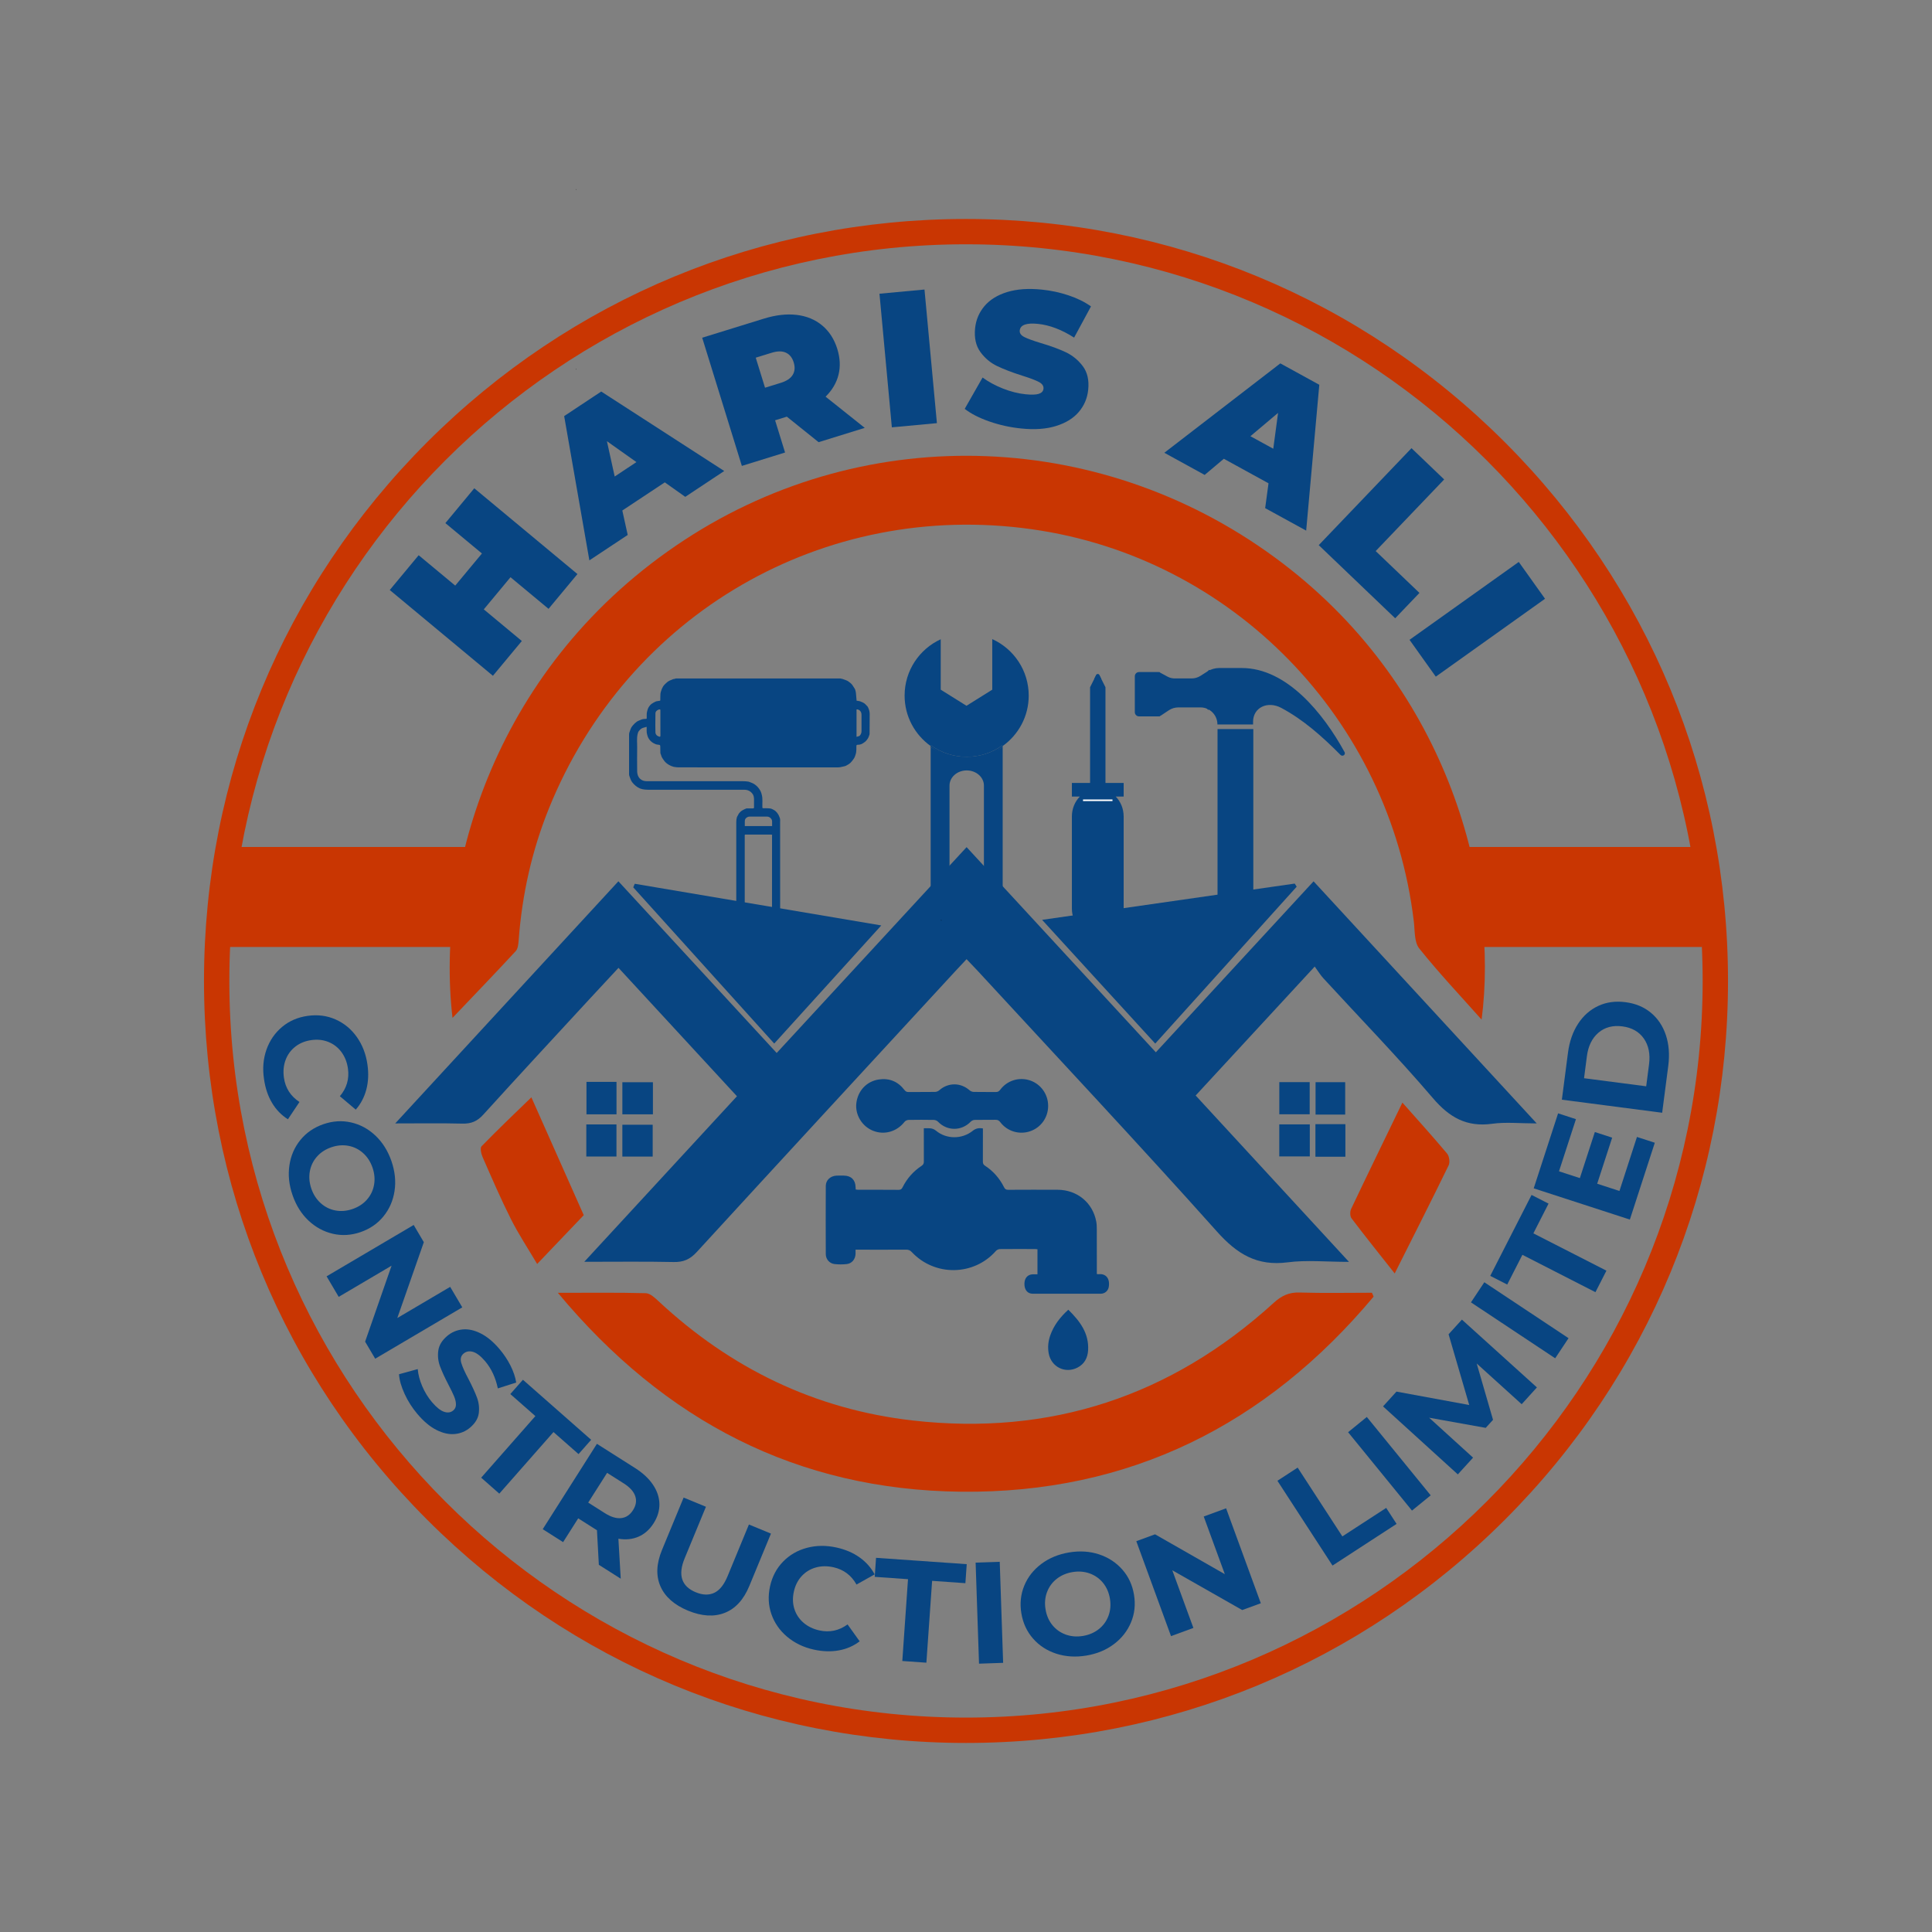 <?xml version="1.0" encoding="utf-8"?>
<!-- Generator: Adobe Illustrator 24.0.0, SVG Export Plug-In . SVG Version: 6.00 Build 0)  -->
<svg version="1.1" id="Layer_1" xmlns="http://www.w3.org/2000/svg" xmlns:xlink="http://www.w3.org/1999/xlink" x="0px" y="0px"
	 viewBox="0 0 512 512" style="enable-background:new 0 0 512 512;" xml:space="preserve">
<rect x="0" y="0" width="512" height="512" fill="#808080" stroke="none"/>
<style type="text/css">
	.st0{fill:#084582;}
	.st1{fill:#C93602;}
	.st2{fill:#FFFFFF;}
</style>
<g>
	<g>
		<path d="M152.8,50.25l-0.11-0.15v0.22C152.73,50.3,152.77,50.28,152.8,50.25z"/>
	</g>
	<g>
		<path d="M152.7,97.96l0.1-0.14c-0.04-0.03-0.07-0.05-0.11-0.07v0.2C152.7,97.96,152.7,97.96,152.7,97.96z"/>
	</g>
	<g>
		<path class="st0" d="M297.78,207.49h-13.72v3.6h2.11c-1.3,1.33-2.11,3.2-2.11,5.27v24.4c0,4.04,3.07,7.32,6.86,7.32
			c3.79,0,6.86-3.28,6.86-7.32v-24.4c0-2.07-0.81-3.94-2.11-5.27h2.11V207.49z"/>
	</g>
	<g>
		<rect x="322.66" y="193.21" class="st0" width="9.48" height="45.43"/>
	</g>
	<g>
		<path class="st0" d="M163.91,256.49c-2.68,2.88-5.09,5.46-7.48,8.05c-9.48,10.28-18.99,20.52-28.38,30.88
			c-1.59,1.75-3.21,2.41-5.52,2.35c-5.63-0.14-11.26-0.05-17.79-0.05c20-21.7,39.39-42.74,59.14-64.17
			c13.94,15.12,27.78,30.13,41.95,45.5c16.78-18.19,33.44-36.25,50.33-54.55c16.77,18.18,33.36,36.17,50.15,54.37
			c14.03-15.21,27.81-30.15,41.8-45.31c19.63,21.29,39.03,42.34,59.14,64.16c-4.45,0-8.19-0.41-11.8,0.09
			c-6.77,0.93-11.34-1.66-15.73-6.81c-9.31-10.89-19.31-21.18-29.01-31.74c-0.78-0.85-1.39-1.87-2.3-3.11
			c-10.81,11.71-21.07,22.82-31.55,34.17c13.39,14.53,26.68,28.95,40.63,44.09c-5.99,0-11.19-0.54-16.24,0.12
			c-8.12,1.06-13.4-2.17-18.75-8.16c-20.84-23.32-42.24-46.12-63.44-69.12c-0.88-0.95-1.78-1.87-2.91-3.06
			c-1.13,1.21-2.15,2.29-3.16,3.38c-22.8,24.74-45.63,49.45-68.36,74.25c-1.78,1.94-3.54,2.69-6.12,2.63
			c-7.54-0.16-15.09-0.06-23.67-0.06c13.8-14.96,26.99-29.26,40.46-43.87C184.94,279.31,174.62,268.11,163.91,256.49z"/>
	</g>
	<g>
		<path class="st1" d="M392.64,270.21c-5.68-6.39-11.37-12.41-16.52-18.85c-1.35-1.69-1.15-4.7-1.44-7.13
			c-6.36-53.69-48.1-96.54-101.34-103.99c-55-7.7-107.03,22.37-127.89,74.05c-4.5,11.14-7.09,22.79-7.99,34.8
			c-0.08,1.02-0.17,2.3-0.79,2.97c-5.43,5.87-10.99,11.64-16.75,17.69c-4.58-39.4,11.44-93.91,61.53-126.69
			c48.64-31.82,111.87-29.41,158.64,6.35C384.2,183.11,397.25,234.8,392.64,270.21z"/>
	</g>
	<g>
		<path class="st1" d="M364.02,343.62c-28.43,33.96-64.69,52.18-109.33,51.7c-43.35-0.47-78.53-18.68-106.85-52.71
			c8.49,0,15.9-0.1,23.3,0.1c1.17,0.03,2.44,1.25,3.43,2.17c19.04,17.74,41.44,28.62,67.27,31.56c36.5,4.15,68.51-6.41,95.7-31.17
			c2.08-1.89,4.04-2.83,6.87-2.74c6.38,0.2,12.78,0.06,19.17,0.06C363.73,342.94,363.88,343.28,364.02,343.62z"/>
	</g>
	<g>
		<path class="st0" d="M276.17,243.77c22.82-3.27,44.88-6.44,66.94-9.61c0.18,0.27,0.36,0.55,0.53,0.82
			c-12.38,13.73-24.77,27.47-37.49,41.58C296.19,265.68,286.43,255,276.17,243.77z"/>
	</g>
	<g>
		<path class="st0" d="M168.21,234.21c21.53,3.64,43.06,7.27,65.34,11.04c-9.6,10.59-18.77,20.72-28.37,31.3
			c-12.58-13.93-24.97-27.66-37.36-41.39C167.95,234.84,168.08,234.53,168.21,234.21z"/>
	</g>
	<g>
		<path class="st1" d="M140.82,290.8c4.66,10.49,9.16,20.62,13.88,31.23c-3.61,3.79-7.75,8.13-12.35,12.94
			c-2.48-4.2-4.94-7.91-6.93-11.86c-2.71-5.38-5.09-10.92-7.51-16.43c-0.39-0.88-0.74-2.45-0.29-2.91
			C132.02,299.25,136.6,294.89,140.82,290.8z"/>
	</g>
	<g>
		<path class="st1" d="M371.65,292.2c3.77,4.26,7.9,8.81,11.84,13.5c0.59,0.7,0.81,2.33,0.41,3.14
			c-4.53,9.31-9.22,18.55-14.29,28.64c-4.39-5.56-7.99-10.04-11.45-14.62c-0.42-0.55-0.42-1.8-0.1-2.48
			C362.5,311.03,367.04,301.73,371.65,292.2z"/>
	</g>
	<g>
		<path class="st0" d="M164.93,306.5c0-2.8,0-5.45,0-8.43c2.57,0,5.18,0,8.04,0c0,2.7,0,5.44,0,8.43
			C170.34,306.5,167.73,306.5,164.93,306.5z"/>
	</g>
	<g>
		<path class="st0" d="M347.11,297.97c0,2.89,0,5.55,0,8.49c-2.65,0-5.26,0-8.09,0c0-2.78,0-5.52,0-8.49
			C341.64,297.97,344.17,297.97,347.11,297.97z"/>
	</g>
	<g>
		<path class="st0" d="M173.03,295.31c-2.81,0-5.36,0-8.1,0c0-2.85,0-5.53,0-8.51c2.63,0,5.27,0,8.1,0
			C173.03,289.58,173.03,292.26,173.03,295.31z"/>
	</g>
	<g>
		<path class="st0" d="M347.08,286.78c0,3.19,0,5.76,0,8.51c-2.73,0-5.27,0-8.05,0c0-2.85,0-5.61,0-8.51
			C341.79,286.78,344.44,286.78,347.08,286.78z"/>
	</g>
	<g>
		<path class="st0" d="M356.49,295.37c-2.68,0-5.13,0-7.85,0c0-2.82,0-5.56,0-8.58c2.53,0,5.04,0,7.85,0
			C356.49,289.53,356.49,292.27,356.49,295.37z"/>
	</g>
	<g>
		<path class="st0" d="M163.38,295.31c-2.71,0-5.23,0-7.96,0c0-2.91,0-5.65,0-8.6c2.71,0,5.23,0,7.96,0
			C163.38,289.67,163.38,292.42,163.38,295.31z"/>
	</g>
	<g>
		<path class="st0" d="M348.6,297.92c2.83,0,5.27,0,7.94,0c0,2.92,0,5.66,0,8.62c-2.65,0-5.17,0-7.94,0
			C348.6,303.69,348.6,300.93,348.6,297.92z"/>
	</g>
	<g>
		<path class="st0" d="M155.38,306.49c0-2.93,0-5.6,0-8.51c2.69,0,5.21,0,7.99,0c0,2.79,0,5.55,0,8.51
			C160.66,306.49,158.06,306.49,155.38,306.49z"/>
	</g>
	<g>
		<g>
			<path class="st0" d="M265.72,250.96v-52.98c-2.8,1.74-6.1,2.66-9.54,2.66c-3.44,0-6.73-0.92-9.54-2.66v52.98
				c2.8-1.74,6.1-2.66,9.54-2.66C259.63,248.31,262.92,249.23,265.72,250.96z M251.63,240.74v-32.55c0-2.22,2.04-4.02,4.56-4.02
				c2.51,0,4.56,1.8,4.56,4.02v32.55c0,2.22-2.04,4.02-4.56,4.02C253.67,244.76,251.63,242.96,251.63,240.74z"/>
		</g>
	</g>
	<g>
		<path class="st0" d="M256.18,200.57c3.41,0,6.66-1.04,9.42-3.02l0.11,0.16v0c4.18-2.98,6.91-7.84,6.91-13.37
			c0-6.66-3.96-12.38-9.66-14.97v13.4l-6.83,4.27l-6.83-4.27v-13.36c-5.65,2.6-9.57,8.3-9.57,14.93c0,5.52,2.73,10.39,6.91,13.37
			l0.11-0.16C249.52,199.52,252.78,200.57,256.18,200.57z"/>
	</g>
	<g>
		<path d="M246.65,197.71l-0.14,0.19c0.04,0.03,0.09,0.06,0.14,0.09L246.65,197.71C246.65,197.71,246.65,197.71,246.65,197.71z"/>
	</g>
	<g>
		<path class="st0" d="M265.72,197.99v-0.28l-0.11-0.16c-2.76,1.98-6.02,3.02-9.42,3.02c-3.41,0-6.66-1.04-9.42-3.02l-0.11,0.16
			c0,0,0,0,0,0v0.28c2.8,1.97,6.1,3.01,9.54,3.01C259.63,201,262.92,199.95,265.72,197.99z"/>
	</g>
	<g>
		<path d="M249.49,243.77c-0.04,0.03-0.09,0.06-0.14,0.09l0.12,0.17c0,0,0.01-0.01,0.01-0.01V243.77z"/>
	</g>
	<g>
		<g>
			<g>
				<path class="st0" d="M307.64,189.64l2.1-1.4c0.75-0.5,1.64-0.77,2.54-0.77h5.86c2.5,0,4.49,2.02,4.49,4.52h0.04h9.41v-0.73
					c0-3.75,3.83-5.6,7.47-3.66c5.76,3.07,10.78,7.49,15.7,12.46c0.24,0.24,0.62,0.28,0.89,0.08l0,0c0.26-0.19,0.34-0.54,0.19-0.82
					c-5.59-10.22-15.3-22.29-27.24-22.29h-6c-1.09,0-2.16,0.31-3.08,0.89l-1.89,1.2c-0.7,0.44-1.5,0.67-2.32,0.67h-4.51
					c-0.65,0-1.29-0.16-1.87-0.47l-1.98-1.07c-0.18-0.1-0.38-0.15-0.59-0.15h-4.99c-0.62,0-1.12,0.5-1.12,1.12v9.51
					c0,0.62,0.5,1.12,1.12,1.12h5.11C307.19,189.85,307.43,189.78,307.64,189.64z"/>
			</g>
		</g>
		<g>
			<rect x="307.02" y="178.13" class="st0" width="0.35" height="11.69"/>
		</g>
		<g>
			<path class="st0" d="M320.44,177.5l0.26,0.23l-2.22,2.45c-0.22,0.25-0.35,0.57-0.35,0.9v3.83c0,0.34,0.13,0.67,0.37,0.92
				l1.95,2.07l-0.25,0.24l-1.95-2.07c-0.3-0.31-0.46-0.73-0.46-1.16v-3.83c0-0.42,0.15-0.82,0.44-1.13L320.44,177.5z"/>
		</g>
		<g>
			<rect x="307.2" y="185.79" class="st0" width="11.17" height="0.35"/>
		</g>
		<g>
			<rect x="307.2" y="181.16" class="st0" width="10.83" height="0.35"/>
		</g>
	</g>
	<g>
		<g>
			<path class="st0" d="M288.88,182.13v27.58h4.08l0-27.58l-1.6-3.2c-0.18-0.36-0.7-0.36-0.88,0L288.88,182.13z"/>
		</g>
	</g>
	<g>
		<rect x="287.01" y="211.87" class="st2" width="7.81" height="0.42"/>
	</g>
	<g>
		<path class="st0" d="M290.03,179.82l0.62,2.48c0.07,0.27,0.46,0.27,0.53,0l0.62-2.48l-0.45-0.9c-0.18-0.35-0.69-0.35-0.87,0
			L290.03,179.82z"/>
	</g>
	<g>
		<g>
			<path class="st0" d="M274.94,337.7c0-2.28,0-4.43,0-6.63c-0.24-0.02-0.43-0.06-0.62-0.06c-3.11-0.01-6.22-0.02-9.33,0.01
				c-0.36,0-0.83,0.22-1.07,0.5c-5.84,6.63-16.19,6.79-22.27,0.31c-0.45-0.49-0.89-0.67-1.54-0.66c-4.11,0.03-8.22,0.01-12.33,0.01
				c-0.31,0-0.62,0-1.05,0c0,0.43,0.01,0.79,0,1.15c-0.06,1.37-0.97,2.51-2.32,2.66c-1.07,0.12-2.17,0.12-3.24,0
				c-1.35-0.15-2.33-1.29-2.33-2.65c-0.02-6.02-0.03-12.04,0-18.07c0.01-1.5,1.22-2.62,2.78-2.71c0.68-0.04,1.37-0.02,2.05-0.01
				c1.9,0.03,3.01,1.14,3.07,3.04c0.01,0.2,0.02,0.39,0.03,0.64c0.25,0.03,0.47,0.07,0.69,0.07c3.57,0,7.13-0.01,10.7,0.02
				c0.55,0,0.8-0.21,1.03-0.67c1.17-2.35,2.86-4.25,5.05-5.7c0.43-0.29,0.59-0.6,0.59-1.11c-0.02-2.91-0.01-5.82-0.01-8.84
				c1.14,0.04,2.16-0.23,3.22,0.64c2.78,2.31,6.89,2.31,9.74,0.04c0.83-0.66,1.63-0.81,2.7-0.63c0,0.28,0,0.58,0,0.89
				c0,2.63,0.01,5.25-0.01,7.88c0,0.51,0.12,0.82,0.57,1.11c2.2,1.44,3.87,3.36,5.04,5.7c0.26,0.51,0.54,0.69,1.1,0.68
				c4.37-0.02,8.73-0.03,13.1-0.01c5.19,0.02,9.33,3.44,10.24,8.46c0.12,0.64,0.14,1.31,0.14,1.96c0.01,3.65,0.01,7.31,0.01,10.96
				c0,0.31,0,0.61,0,0.95c0.23,0.03,0.37,0.07,0.5,0.05c1.8-0.21,3.05,1.03,2.66,3.39c-0.17,1.02-1.05,1.78-2.12,1.78
				c-6.02,0.02-12.04,0.02-18.06,0c-1.38-0.01-2.18-1.06-2.17-2.64c0.02-1.51,0.85-2.46,2.22-2.51
				C274.07,337.69,274.46,337.7,274.94,337.7z"/>
		</g>
		<g>
			<path class="st0" d="M277.77,293.09c-0.01,3.07-1.91,5.73-4.79,6.71c-2.87,0.97-6.06,0.02-7.89-2.41
				c-0.35-0.47-0.7-0.64-1.26-0.63c-1.85,0.03-3.71-0.01-5.56,0.03c-0.34,0.01-0.76,0.2-1,0.45c-2.44,2.54-6.26,2.55-8.69,0.02
				c-0.25-0.26-0.71-0.46-1.08-0.47c-2.25-0.04-4.51-0.04-6.76,0c-0.35,0.01-0.81,0.23-1.03,0.51c-2.04,2.61-5.35,3.56-8.35,2.36
				c-2.89-1.15-4.75-4.19-4.43-7.22c0.35-3.3,2.69-5.88,5.97-6.37c2.76-0.41,5.06,0.53,6.77,2.76c0.31,0.41,0.61,0.58,1.12,0.57
				c2.34-0.03,4.68,0.01,7.02-0.03c0.38-0.01,0.83-0.19,1.11-0.44c2.36-2.09,5.66-2.08,8.03,0.01c0.28,0.25,0.73,0.43,1.11,0.43
				c1.94,0.04,3.88,0,5.82,0.03c0.55,0.01,0.86-0.17,1.19-0.61c1.85-2.48,5.03-3.44,7.95-2.45
				C275.87,287.33,277.78,290.03,277.77,293.09z"/>
		</g>
		<g>
			<path class="st0" d="M283.11,347.09c3.06,3.01,5.51,6.22,5.25,10.74c-0.12,1.99-0.94,3.62-2.8,4.59c-3.27,1.69-7-0.16-7.65-3.79
				c-0.29-1.61-0.12-3.18,0.41-4.71C279.26,351.23,280.94,349.07,283.11,347.09z"/>
		</g>
	</g>
	<g>
		<path class="st1" d="M256,461.9c-53.94,0-104.65-21.01-142.79-59.15c-38.14-38.14-59.15-88.85-59.15-142.79
			c0-53.94,21.01-104.65,59.15-142.79S202.06,58.03,256,58.03s104.65,21.01,142.79,59.15c38.14,38.14,59.15,88.85,59.15,142.79
			s-21,104.65-59.15,142.79C360.65,440.89,309.94,461.9,256,461.9z M256,64.74c-107.65,0-195.22,87.58-195.22,195.22
			S148.36,455.18,256,455.18s195.22-87.58,195.22-195.22S363.65,64.74,256,64.74z"/>
	</g>
	<g>
		<path class="st0" d="M125.69,129.4l27.34,22.73l-7.66,9.22l-10.08-8.38l-7.08,8.52l10.08,8.38l-7.66,9.22l-27.34-22.73l7.66-9.22
			l9.69,8.05l7.08-8.51l-9.69-8.05L125.69,129.4z"/>
		<path class="st0" d="M176.18,127.83l-11.26,7.46l1.43,6.48l-10.16,6.73l-6.68-38.23l9.82-6.51l32.6,21.06l-10.33,6.85
			L176.18,127.83z M168.66,122.46l-7.82-5.54l2.06,9.36L168.66,122.46z"/>
		<path class="st0" d="M208.52,110.42l-3.11,0.96l2.64,8.54l-11.45,3.55L186.09,89.5l16.35-5.06c3.14-0.97,6.03-1.3,8.68-0.99
			c2.65,0.31,4.91,1.25,6.77,2.8c1.86,1.55,3.19,3.62,4,6.21c0.75,2.43,0.86,4.72,0.32,6.87c-0.54,2.15-1.68,4.08-3.42,5.79
			l10.38,8.27l-12.23,3.79L208.52,110.42z M208.27,93.46c-0.99-0.46-2.26-0.44-3.82,0.04l-4.17,1.29l2.46,7.96l4.17-1.29
			c1.55-0.48,2.61-1.19,3.17-2.12c0.56-0.94,0.65-2.04,0.26-3.3C209.95,94.77,209.26,93.91,208.27,93.46z"/>
		<path class="st0" d="M233.07,77.84L245,76.73l3.29,35.41l-11.94,1.11L233.07,77.84z"/>
		<path class="st0" d="M262.23,111.71c-2.71-0.94-4.9-2.06-6.57-3.36l4.73-8.3c1.58,1.15,3.39,2.13,5.42,2.93
			c2.03,0.8,4,1.3,5.92,1.5c1.65,0.17,2.85,0.13,3.59-0.12s1.14-0.69,1.21-1.33c0.08-0.74-0.33-1.34-1.22-1.81
			c-0.89-0.47-2.37-1.03-4.45-1.68c-2.67-0.85-4.88-1.7-6.63-2.54c-1.75-0.84-3.23-2.08-4.42-3.72c-1.19-1.64-1.66-3.74-1.4-6.3
			c0.23-2.22,1.06-4.18,2.49-5.87c1.43-1.69,3.44-2.93,6.02-3.72c2.58-0.79,5.64-1,9.18-0.64c2.43,0.25,4.78,0.75,7.07,1.52
			c2.29,0.76,4.27,1.74,5.95,2.93l-4.47,8.27c-3.29-2.11-6.49-3.32-9.58-3.64c-3.07-0.31-4.67,0.27-4.83,1.75
			c-0.07,0.71,0.33,1.29,1.2,1.73c0.87,0.45,2.33,0.98,4.38,1.6c2.64,0.78,4.86,1.6,6.64,2.44c1.78,0.85,3.28,2.08,4.5,3.7
			c1.21,1.62,1.69,3.71,1.42,6.27c-0.23,2.22-1.06,4.17-2.49,5.85c-1.43,1.68-3.44,2.92-6.02,3.72c-2.59,0.81-5.65,1.03-9.18,0.67
			C267.76,113.27,264.94,112.65,262.23,111.71z"/>
		<path class="st0" d="M336.17,128.08l-11.84-6.5l-5.08,4.28l-10.69-5.87L339.3,96.3l10.33,5.67l-3.48,38.65l-10.87-5.96
			L336.17,128.08z M337.43,118.92l1.27-9.5l-7.33,6.18L337.43,118.92z"/>
		<path class="st0" d="M374.06,118.77l8.66,8.29l-18.15,18.98l11.6,11.09l-6.43,6.72l-20.26-19.38L374.06,118.77z"/>
		<path class="st0" d="M402.49,148.92l6.96,9.76l-28.95,20.64l-6.96-9.76L402.49,148.92z"/>
	</g>
	<g>
		<path class="st0" d="M70.62,278.15c0.86-2.42,2.24-4.42,4.14-6.01c1.9-1.59,4.17-2.56,6.8-2.93c2.63-0.37,5.08-0.06,7.34,0.94
			c2.27,1,4.15,2.54,5.64,4.63c1.49,2.09,2.44,4.54,2.84,7.36c0.34,2.37,0.23,4.57-0.3,6.6c-0.54,2.03-1.47,3.8-2.8,5.32l-4.21-3.55
			c1.81-2.14,2.52-4.58,2.14-7.32c-0.24-1.69-0.81-3.15-1.72-4.38c-0.91-1.23-2.06-2.12-3.45-2.68c-1.39-0.56-2.91-0.73-4.55-0.49
			c-1.64,0.23-3.06,0.81-4.24,1.74c-1.18,0.92-2.04,2.1-2.57,3.53c-0.53,1.43-0.68,2.99-0.44,4.69c0.39,2.74,1.76,4.88,4.12,6.44
			l-3.06,4.58c-1.73-1.09-3.13-2.54-4.21-4.35c-1.08-1.82-1.79-3.91-2.12-6.28C69.54,283.18,69.77,280.58,70.62,278.15z"/>
		<path class="st0" d="M76.7,308.81c0.38-2.57,1.36-4.81,2.93-6.73c1.57-1.92,3.59-3.3,6.08-4.16c2.48-0.86,4.94-1.01,7.35-0.46
			s4.56,1.71,6.45,3.5c1.88,1.79,3.29,4.04,4.23,6.75c0.93,2.71,1.21,5.35,0.82,7.9c-0.39,2.56-1.36,4.8-2.93,6.73
			c-1.56,1.93-3.59,3.32-6.07,4.18c-2.49,0.86-4.94,1-7.36,0.44c-2.42-0.56-4.57-1.73-6.45-3.5c-1.88-1.78-3.29-4.02-4.22-6.73
			C76.59,314.02,76.31,311.37,76.7,308.81z M84.98,318.84c1.12,1.01,2.41,1.66,3.89,1.94c1.47,0.29,3,0.16,4.56-0.38
			c1.57-0.54,2.85-1.38,3.83-2.51c0.99-1.13,1.61-2.44,1.87-3.92s0.12-2.99-0.41-4.54c-0.53-1.54-1.35-2.82-2.47-3.83
			c-1.12-1.01-2.41-1.66-3.89-1.94s-3-0.16-4.56,0.38c-1.57,0.54-2.85,1.38-3.83,2.51c-0.99,1.13-1.61,2.44-1.87,3.92
			c-0.26,1.48-0.12,2.99,0.41,4.54C83.04,316.55,83.87,317.83,84.98,318.84z"/>
		<path class="st0" d="M122.51,346.46l-23.08,13.61l-2.67-4.52l7.01-20.13l-14.01,8.26l-3.21-5.44l23.08-13.61l2.69,4.56l-7.03,20.1
			l14.01-8.26L122.51,346.46z"/>
		<path class="st0" d="M107.22,369.39c-0.88-1.93-1.38-3.66-1.48-5.2l4.96-1.37c0.13,1.45,0.52,2.96,1.19,4.53
			c0.67,1.57,1.53,2.98,2.59,4.23c1.18,1.38,2.25,2.24,3.21,2.56c0.96,0.32,1.77,0.2,2.43-0.36c0.49-0.41,0.72-0.95,0.71-1.62
			c-0.01-0.66-0.18-1.38-0.51-2.16c-0.33-0.78-0.82-1.79-1.47-3.03c-1-1.92-1.74-3.55-2.24-4.88c-0.5-1.34-0.65-2.72-0.46-4.14
			c0.19-1.43,0.97-2.72,2.33-3.88c1.18-1.01,2.54-1.59,4.07-1.75c1.53-0.16,3.14,0.19,4.84,1.05c1.7,0.85,3.37,2.24,5,4.17
			c1.14,1.34,2.1,2.79,2.89,4.34c0.78,1.55,1.29,3.05,1.52,4.51l-4.87,1.55c-0.59-2.85-1.71-5.25-3.36-7.2
			c-1.16-1.36-2.23-2.19-3.21-2.48c-0.98-0.29-1.82-0.13-2.52,0.46c-0.7,0.59-0.9,1.41-0.6,2.45c0.3,1.04,0.94,2.47,1.92,4.3
			c1,1.92,1.74,3.55,2.24,4.88c0.5,1.34,0.66,2.71,0.49,4.12c-0.17,1.41-0.94,2.69-2.3,3.85c-1.17,0.99-2.52,1.56-4.05,1.71
			c-1.53,0.15-3.15-0.21-4.86-1.07c-1.71-0.86-3.38-2.26-5.02-4.18C109.25,373.11,108.1,371.32,107.22,369.39z"/>
		<path class="st0" d="M141.88,375.28l-6.64-5.84l3.34-3.79l18.08,15.91l-3.34,3.79l-6.64-5.84l-14.36,16.32l-4.8-4.23
			L141.88,375.28z"/>
		<path class="st0" d="M158.7,414.69l-0.5-9.16l-0.27-0.17l-4.7-2.98l-4,6.3l-5.4-3.43l14.36-22.62l10.1,6.41
			c2.07,1.31,3.65,2.79,4.75,4.42c1.1,1.63,1.67,3.33,1.71,5.08c0.04,1.75-0.47,3.47-1.54,5.15c-1.07,1.68-2.4,2.86-4.01,3.55
			c-1.61,0.69-3.38,0.87-5.32,0.54l0.62,10.59L158.7,414.69z M168.34,396.48c-0.41-1.22-1.43-2.34-3.05-3.37l-4.4-2.79l-5.01,7.88
			l4.4,2.79c1.62,1.03,3.07,1.47,4.36,1.32c1.28-0.15,2.32-0.85,3.11-2.1C168.56,398.94,168.76,397.7,168.34,396.48z"/>
		<path class="st0" d="M175.02,420.38c-1.22-2.8-1.08-6.01,0.42-9.64l5.73-13.87l5.91,2.44l-5.64,13.66c-1.83,4.43-0.85,7.43,2.95,9
			c1.85,0.76,3.48,0.81,4.9,0.14c1.42-0.67,2.6-2.15,3.54-4.44l5.64-13.66l5.84,2.41l-5.73,13.87c-1.5,3.63-3.67,6.01-6.51,7.13
			c-2.84,1.12-6.09,0.92-9.74-0.58C178.68,425.32,176.24,423.17,175.02,420.38z"/>
		<path class="st0" d="M208.6,433.76c-1.96-1.65-3.35-3.65-4.17-5.99c-0.81-2.34-0.93-4.8-0.36-7.39c0.58-2.59,1.73-4.77,3.46-6.54
			c1.73-1.77,3.83-2.99,6.32-3.65c2.48-0.66,5.11-0.69,7.88-0.07c2.34,0.52,4.36,1.39,6.07,2.61c1.71,1.22,3.04,2.72,3.99,4.5
			l-4.81,2.69c-1.37-2.45-3.4-3.97-6.1-4.58c-1.67-0.37-3.24-0.35-4.71,0.07c-1.47,0.42-2.71,1.18-3.73,2.29s-1.7,2.47-2.06,4.09
			c-0.36,1.62-0.32,3.15,0.13,4.58c0.45,1.43,1.25,2.65,2.4,3.65c1.15,1,2.56,1.69,4.23,2.06c2.7,0.6,5.19,0.07,7.47-1.59l3.21,4.48
			c-1.62,1.23-3.47,2.04-5.55,2.41c-2.08,0.37-4.29,0.3-6.63-0.22C212.92,436.55,210.56,435.41,208.6,433.76z"/>
		<path class="st0" d="M240.63,418.5l-8.82-0.62l0.35-5.04l24.03,1.68l-0.35,5.04l-8.82-0.62l-1.52,21.69l-6.38-0.45L240.63,418.5z"
			/>
		<path class="st0" d="M258.55,414.11l6.39-0.22l0.9,26.78l-6.39,0.22L258.55,414.11z"/>
		<path class="st0" d="M279.91,438.24c-2.47-0.81-4.52-2.14-6.15-4.01c-1.63-1.86-2.66-4.09-3.09-6.69s-0.17-5.03,0.77-7.32
			c0.94-2.29,2.45-4.21,4.53-5.77s4.53-2.57,7.36-3.04s5.47-0.3,7.93,0.51c2.46,0.81,4.5,2.15,6.15,4.01s2.68,4.09,3.11,6.68
			c0.43,2.59,0.17,5.04-0.79,7.33c-0.96,2.29-2.46,4.22-4.53,5.77c-2.06,1.56-4.51,2.57-7.34,3.04
			C285.03,439.21,282.38,439.04,279.91,438.24z M291.19,431.74c1.18-0.93,2.03-2.1,2.56-3.51c0.53-1.41,0.66-2.93,0.39-4.56
			c-0.27-1.64-0.88-3.03-1.83-4.2c-0.95-1.16-2.14-1.99-3.55-2.5c-1.42-0.5-2.93-0.62-4.54-0.35c-1.61,0.27-3.01,0.87-4.19,1.8
			c-1.18,0.93-2.03,2.1-2.56,3.51c-0.53,1.41-0.66,2.93-0.39,4.56c0.27,1.64,0.88,3.04,1.83,4.2c0.95,1.16,2.14,1.99,3.55,2.5
			c1.42,0.5,2.93,0.62,4.54,0.35C288.61,433.27,290.01,432.67,291.19,431.74z"/>
		<path class="st0" d="M324.93,399.72l9.2,25.16l-4.93,1.8l-18.53-10.54l5.59,15.28l-5.93,2.17l-9.2-25.16l4.97-1.82l18.49,10.56
			L319,401.89L324.93,399.72z"/>
		<path class="st0" d="M338.53,392.42l5.36-3.49l11.85,18.23l11.62-7.55l2.75,4.24l-16.98,11.04L338.53,392.42z"/>
		<path class="st0" d="M357.26,379.55l4.96-4.04l16.93,20.77l-4.96,4.04L357.26,379.55z"/>
		<path class="st0" d="M403.26,372.13l-11.92-10.79l4.33,14.93l-1.94,2.13l-14.99-2.69l11.64,10.58l-4.04,4.44l-19.82-18.02
			l3.56-3.92l19.28,3.55l-5.47-18.74l3.53-3.89l19.88,17.97L403.26,372.13z"/>
		<path class="st0" d="M389.82,345.14l3.54-5.33l22.32,14.82l-3.54,5.33L389.82,345.14z"/>
		<path class="st0" d="M403.45,332.54l-4.02,7.88l-4.5-2.3l10.95-21.45l4.5,2.3l-4.02,7.88l19.36,9.89l-2.91,5.7L403.45,332.54z"/>
		<path class="st0" d="M433.81,301.3l4.73,1.54l-6.61,20.36l-25.48-8.28l6.46-19.87l4.73,1.54l-4.49,13.82l5.53,1.8l3.97-12.21
			l4.59,1.49l-3.97,12.21l5.9,1.92L433.81,301.3z"/>
		<path class="st0" d="M413.91,291.43l1.62-12.45c0.39-2.98,1.28-5.53,2.68-7.68c1.4-2.14,3.18-3.71,5.34-4.72
			c2.16-1.01,4.57-1.34,7.23-0.99c2.66,0.34,4.9,1.28,6.74,2.81c1.83,1.53,3.15,3.5,3.96,5.93c0.8,2.43,1.01,5.13,0.63,8.11
			l-1.62,12.45L413.91,291.43z M437.01,282.08c0.36-2.74-0.1-5.02-1.37-6.85c-1.27-1.82-3.17-2.9-5.7-3.23
			c-2.53-0.33-4.64,0.23-6.33,1.67c-1.69,1.44-2.72,3.53-3.07,6.27l-0.75,5.8l16.47,2.14L437.01,282.08z"/>
	</g>
	<g>
		<rect x="57.63" y="224.46" class="st1" width="69.78" height="26.5"/>
	</g>
	<g>
		<rect x="381.3" y="224.46" class="st1" width="69.78" height="26.5"/>
	</g>
	<g>
		<g>
			<path class="st0" d="M200.5,248.41c-0.15-0.04-0.31-0.12-0.46-0.12c-0.35-0.01-0.66-0.12-0.97-0.26
				c-0.14-0.06-0.3-0.09-0.44-0.15c-0.22-0.1-0.46-0.19-0.66-0.33c-0.4-0.29-0.82-0.57-1.16-0.91c-0.29-0.29-0.58-0.6-0.77-0.99
				c-0.14-0.3-0.33-0.57-0.48-0.86c-0.07-0.14-0.11-0.29-0.16-0.44c-0.05-0.16-0.12-0.32-0.14-0.48c-0.06-0.47-0.14-0.95-0.14-1.43
				c-0.01-8.23-0.01-16.45,0-24.68c0-0.38,0.06-0.76,0.15-1.13c0.07-0.25,0.26-0.46,0.36-0.71c0.13-0.31,0.35-0.55,0.58-0.78
				c0.21-0.21,0.47-0.36,0.73-0.5c0.26-0.15,0.54-0.26,0.82-0.38c0.06-0.03,0.15-0.02,0.22-0.02c0.53-0.01,1.05-0.02,1.58-0.01
				c0.2,0,0.26-0.09,0.26-0.26c0-0.73,0-1.47,0-2.2c0-0.1-0.01-0.21-0.02-0.31c-0.03-0.61-0.31-1.1-0.75-1.51
				c-0.52-0.48-1.14-0.66-1.84-0.66c-8.51,0-17.03,0.01-25.54,0c-0.49,0-0.99-0.05-1.47-0.15c-0.39-0.09-0.77-0.24-1.14-0.46
				c-0.39-0.24-0.73-0.51-1.05-0.83c-0.31-0.32-0.59-0.66-0.79-1.07c-0.17-0.33-0.25-0.69-0.39-1.02c-0.16-0.37-0.12-0.75-0.12-1.13
				c-0.01-3.3,0-6.6,0-9.91c0-0.37,0.09-0.71,0.24-1.05c0.11-0.27,0.18-0.56,0.32-0.81c0.16-0.27,0.35-0.53,0.57-0.76
				c0.28-0.3,0.57-0.6,0.9-0.83c0.3-0.21,0.67-0.33,1.01-0.48c0.2-0.08,0.4-0.17,0.61-0.21c0.24-0.05,0.48-0.04,0.73-0.06
				c0.3-0.02,0.3-0.02,0.3-0.32c0-0.3,0-0.61,0-0.91c0-0.42,0.12-0.82,0.23-1.22c0.14-0.48,0.41-0.87,0.72-1.23
				c0.22-0.25,0.53-0.43,0.82-0.61c0.23-0.14,0.48-0.25,0.73-0.36c0.04-0.02,0.09-0.02,0.13-0.03c0.28-0.04,0.56-0.09,0.84-0.13
				c0.15-0.02,0.13-0.14,0.13-0.24c0.01-0.55,0-1.11,0.04-1.66c0.02-0.28,0.14-0.55,0.22-0.82c0.05-0.16,0.1-0.31,0.16-0.46
				c0.17-0.41,0.41-0.79,0.72-1.11c0.24-0.24,0.49-0.48,0.76-0.7c0.19-0.15,0.4-0.27,0.62-0.37c0.29-0.14,0.59-0.26,0.9-0.38
				c0.09-0.03,0.19-0.02,0.28-0.04c0.15-0.04,0.31-0.08,0.46-0.13c14.51,0,29.03,0,43.54,0c0.21,0.05,0.42,0.08,0.62,0.14
				c0.33,0.11,0.66,0.24,0.99,0.37c0.18,0.08,0.37,0.16,0.53,0.28c0.39,0.29,0.8,0.56,1.08,0.99c0.2,0.32,0.42,0.63,0.62,0.96
				c0.07,0.11,0.11,0.24,0.14,0.36c0.06,0.24,0.14,0.49,0.16,0.74c0.07,0.68,0.12,1.36,0.18,2.06c0.27,0.04,0.57,0.06,0.86,0.14
				c0.28,0.08,0.55,0.23,0.82,0.34c0.5,0.21,0.8,0.64,1.17,1c0.08,0.08,0.14,0.19,0.19,0.3c0.25,0.55,0.44,1.11,0.43,1.74
				c-0.03,1.74-0.01,3.48-0.03,5.22c0,0.26-0.13,0.52-0.22,0.78c-0.08,0.21-0.17,0.41-0.3,0.59c-0.18,0.26-0.37,0.52-0.61,0.72
				c-0.29,0.25-0.63,0.46-0.97,0.64c-0.18,0.1-0.41,0.12-0.63,0.18c-0.06,0.01-0.12,0.01-0.18,0.01c-0.56,0.02-0.59,0.05-0.59,0.6
				c0,0.22,0.02,0.45,0,0.67c-0.03,0.39-0.04,0.79-0.15,1.16c-0.14,0.48-0.29,0.97-0.61,1.38c-0.24,0.31-0.46,0.65-0.74,0.92
				c-0.36,0.36-0.81,0.62-1.27,0.85c-0.17,0.08-0.36,0.13-0.55,0.17c-0.34,0.08-0.69,0.16-1.04,0.22c-0.18,0.03-0.37,0.04-0.55,0.04
				c-6.21,0-12.42,0-18.64,0c-7.8,0-15.61,0-23.41-0.01c-0.48,0-0.98-0.03-1.45-0.14c-0.4-0.1-0.79-0.26-1.17-0.47
				c-0.47-0.26-0.89-0.58-1.23-0.98c-0.23-0.27-0.4-0.58-0.61-0.87c-0.27-0.38-0.31-0.84-0.5-1.25c-0.03-0.06-0.02-0.13-0.02-0.2
				c-0.01-0.56-0.04-1.11-0.03-1.67c0-0.21-0.06-0.34-0.26-0.38c-0.14-0.03-0.28-0.05-0.42-0.06c-0.39-0.03-0.73-0.19-1.07-0.37
				c-0.3-0.16-0.56-0.36-0.8-0.59c-0.21-0.19-0.37-0.44-0.53-0.68c-0.12-0.19-0.21-0.41-0.28-0.63c-0.1-0.32-0.19-0.64-0.23-0.97
				c-0.04-0.37-0.01-0.75-0.01-1.13c0-0.09-0.01-0.19-0.02-0.35c-0.34,0.1-0.65,0.18-0.95,0.27c-0.47,0.14-0.8,0.47-1.08,0.84
				c-0.07,0.09-0.16,0.19-0.2,0.3c-0.07,0.18-0.12,0.36-0.16,0.55c-0.26,1.17-0.09,2.36-0.11,3.55c-0.03,2.1-0.02,4.21,0,6.31
				c0.01,0.43,0.1,0.89,0.28,1.27c0.21,0.43,0.53,0.79,0.99,1.03c0.47,0.25,0.96,0.29,1.46,0.29c4.56,0.01,9.12,0,13.68,0
				c3.89,0,7.77,0,11.66,0c0.46,0,0.91,0.04,1.37,0.1c0.2,0.02,0.39,0.13,0.58,0.2c0.15,0.05,0.29,0.11,0.43,0.17
				c0.43,0.17,0.8,0.42,1.15,0.73c0.48,0.43,0.86,0.95,1.14,1.52c0.16,0.32,0.24,0.69,0.32,1.04c0.23,1.02,0.08,2.05,0.12,3.07
				c0.01,0.33,0,0.33,0.34,0.33c0.4,0,0.8-0.01,1.2,0.02c0.32,0.02,0.67,0.03,0.95,0.16c0.47,0.22,0.94,0.45,1.29,0.88
				c0.2,0.25,0.4,0.49,0.54,0.79c0.1,0.21,0.17,0.42,0.26,0.62c0.19,0.42,0.12,0.85,0.12,1.27c0.01,8.11,0.01,16.22,0.01,24.32
				c0,0.34-0.01,0.68-0.02,1.02c-0.01,0.31-0.11,0.6-0.23,0.88c-0.07,0.17-0.1,0.36-0.16,0.53c-0.06,0.16-0.15,0.31-0.23,0.47
				c-0.1,0.19-0.17,0.4-0.3,0.57c-0.31,0.4-0.63,0.8-0.99,1.15c-0.47,0.46-1.06,0.76-1.64,1.06c-0.18,0.09-0.39,0.12-0.58,0.17
				c-0.39,0.1-0.79,0.18-1.19,0.27C201.12,248.41,200.81,248.41,200.5,248.41z M200.96,182.07c-0.61,0-1.23,0-1.84,0
				c-6.42,0-12.84,0-19.26,0c-0.5,0-0.98,0.04-1.43,0.3c-0.54,0.31-0.9,0.76-1.1,1.33c-0.11,0.32-0.15,0.69-0.15,1.03
				c-0.01,4.08-0.01,8.16,0,12.24c0,0.77-0.13,1.54,0.11,2.3c0.06,0.19,0.07,0.41,0.17,0.57c0.21,0.33,0.43,0.66,0.78,0.87
				c0.38,0.23,0.77,0.42,1.22,0.42c0.16,0,0.33,0.01,0.49,0.01c14.02,0,28.03,0,42.05,0c0.23,0,0.46,0.01,0.69-0.02
				c0.21-0.03,0.44-0.07,0.63-0.18c0.41-0.24,0.79-0.51,1.04-0.95c0.2-0.35,0.36-0.69,0.36-1.09c0-4.36,0-8.72,0-13.08
				c0-0.56,0.01-1.13-0.01-1.69c-0.01-0.21-0.06-0.43-0.16-0.61c-0.13-0.25-0.31-0.49-0.5-0.7c-0.39-0.42-0.87-0.68-1.45-0.72
				c-0.25-0.02-0.5-0.02-0.75-0.02C214.88,182.07,207.92,182.07,200.96,182.07z M204.62,221.21c-0.15-0.01-0.29-0.04-0.42-0.04
				c-2.17,0-4.34,0-6.51,0c-0.33,0-0.33,0-0.33,0.33c0,6.8,0,13.59,0,20.39c0,0.34,0.02,0.68,0.01,1.02c-0.01,0.36,0.11,0.67,0.25,1
				c0.14,0.34,0.32,0.66,0.56,0.94c0.36,0.42,0.77,0.77,1.26,1c0.48,0.22,1,0.31,1.53,0.31c0.43,0,0.86-0.05,1.25-0.2
				c0.61-0.25,1.14-0.62,1.55-1.15c0.32-0.4,0.54-0.84,0.67-1.32c0.11-0.37,0.15-0.76,0.15-1.14c0.01-6.95,0.01-13.9,0.01-20.86
				C204.62,221.41,204.62,221.32,204.62,221.21z M204.62,218.92c0-0.46,0.01-0.88-0.01-1.3c-0.01-0.17-0.06-0.36-0.15-0.51
				c-0.28-0.44-0.69-0.71-1.21-0.71c-1.52-0.01-3.04-0.01-4.55,0c-0.22,0-0.46,0.06-0.65,0.16c-0.41,0.22-0.68,0.54-0.67,1.05
				c0.01,0.43,0,0.87,0,1.31C199.8,218.92,202.2,218.92,204.62,218.92z M175.01,191.64c0-0.57,0-1.14,0-1.71c0-0.55,0-1.1,0-1.64
				c0-0.28-0.03-0.31-0.31-0.28c-0.11,0.01-0.22,0.06-0.32,0.11c-0.36,0.19-0.67,0.46-0.68,0.89c-0.03,1.06-0.03,2.12-0.03,3.17
				c0,0.67,0,1.33,0.03,2c0.01,0.16,0.09,0.33,0.18,0.48c0.17,0.3,0.48,0.43,0.79,0.55c0.24,0.09,0.35,0,0.35-0.25
				C175.01,193.86,175.01,192.75,175.01,191.64z M226.99,195.27c0.24-0.07,0.45-0.12,0.65-0.19c0.09-0.03,0.19-0.1,0.25-0.18
				c0.28-0.33,0.42-0.72,0.42-1.15c0-1.43,0.01-2.86,0-4.29c0-0.52-0.15-1-0.64-1.29c-0.2-0.12-0.42-0.23-0.68-0.15
				C226.99,190.42,226.99,192.82,226.99,195.27z"/>
		</g>
		<g>
			<path class="st0" d="M200.97,241.44c0.58,0.01,1.1,0.54,1.1,1.12c0,0.56-0.53,1.13-1.1,1.11c-0.25-0.01-0.53-0.1-0.74-0.3
				c-0.24-0.22-0.37-0.51-0.36-0.81C199.89,241.9,200.36,241.48,200.97,241.44z"/>
		</g>
	</g>
	<g>
		<path class="st0" d="M222.32,202.11h-42.26c-1.74,0-3.15-1.41-3.15-3.15v-15.08c0-1.74,1.41-3.15,3.15-3.15h42.26
			c1.74,0,3.15,1.41,3.15,3.15v15.08C225.47,200.7,224.06,202.11,222.32,202.11z"/>
	</g>
</g>
</svg>
